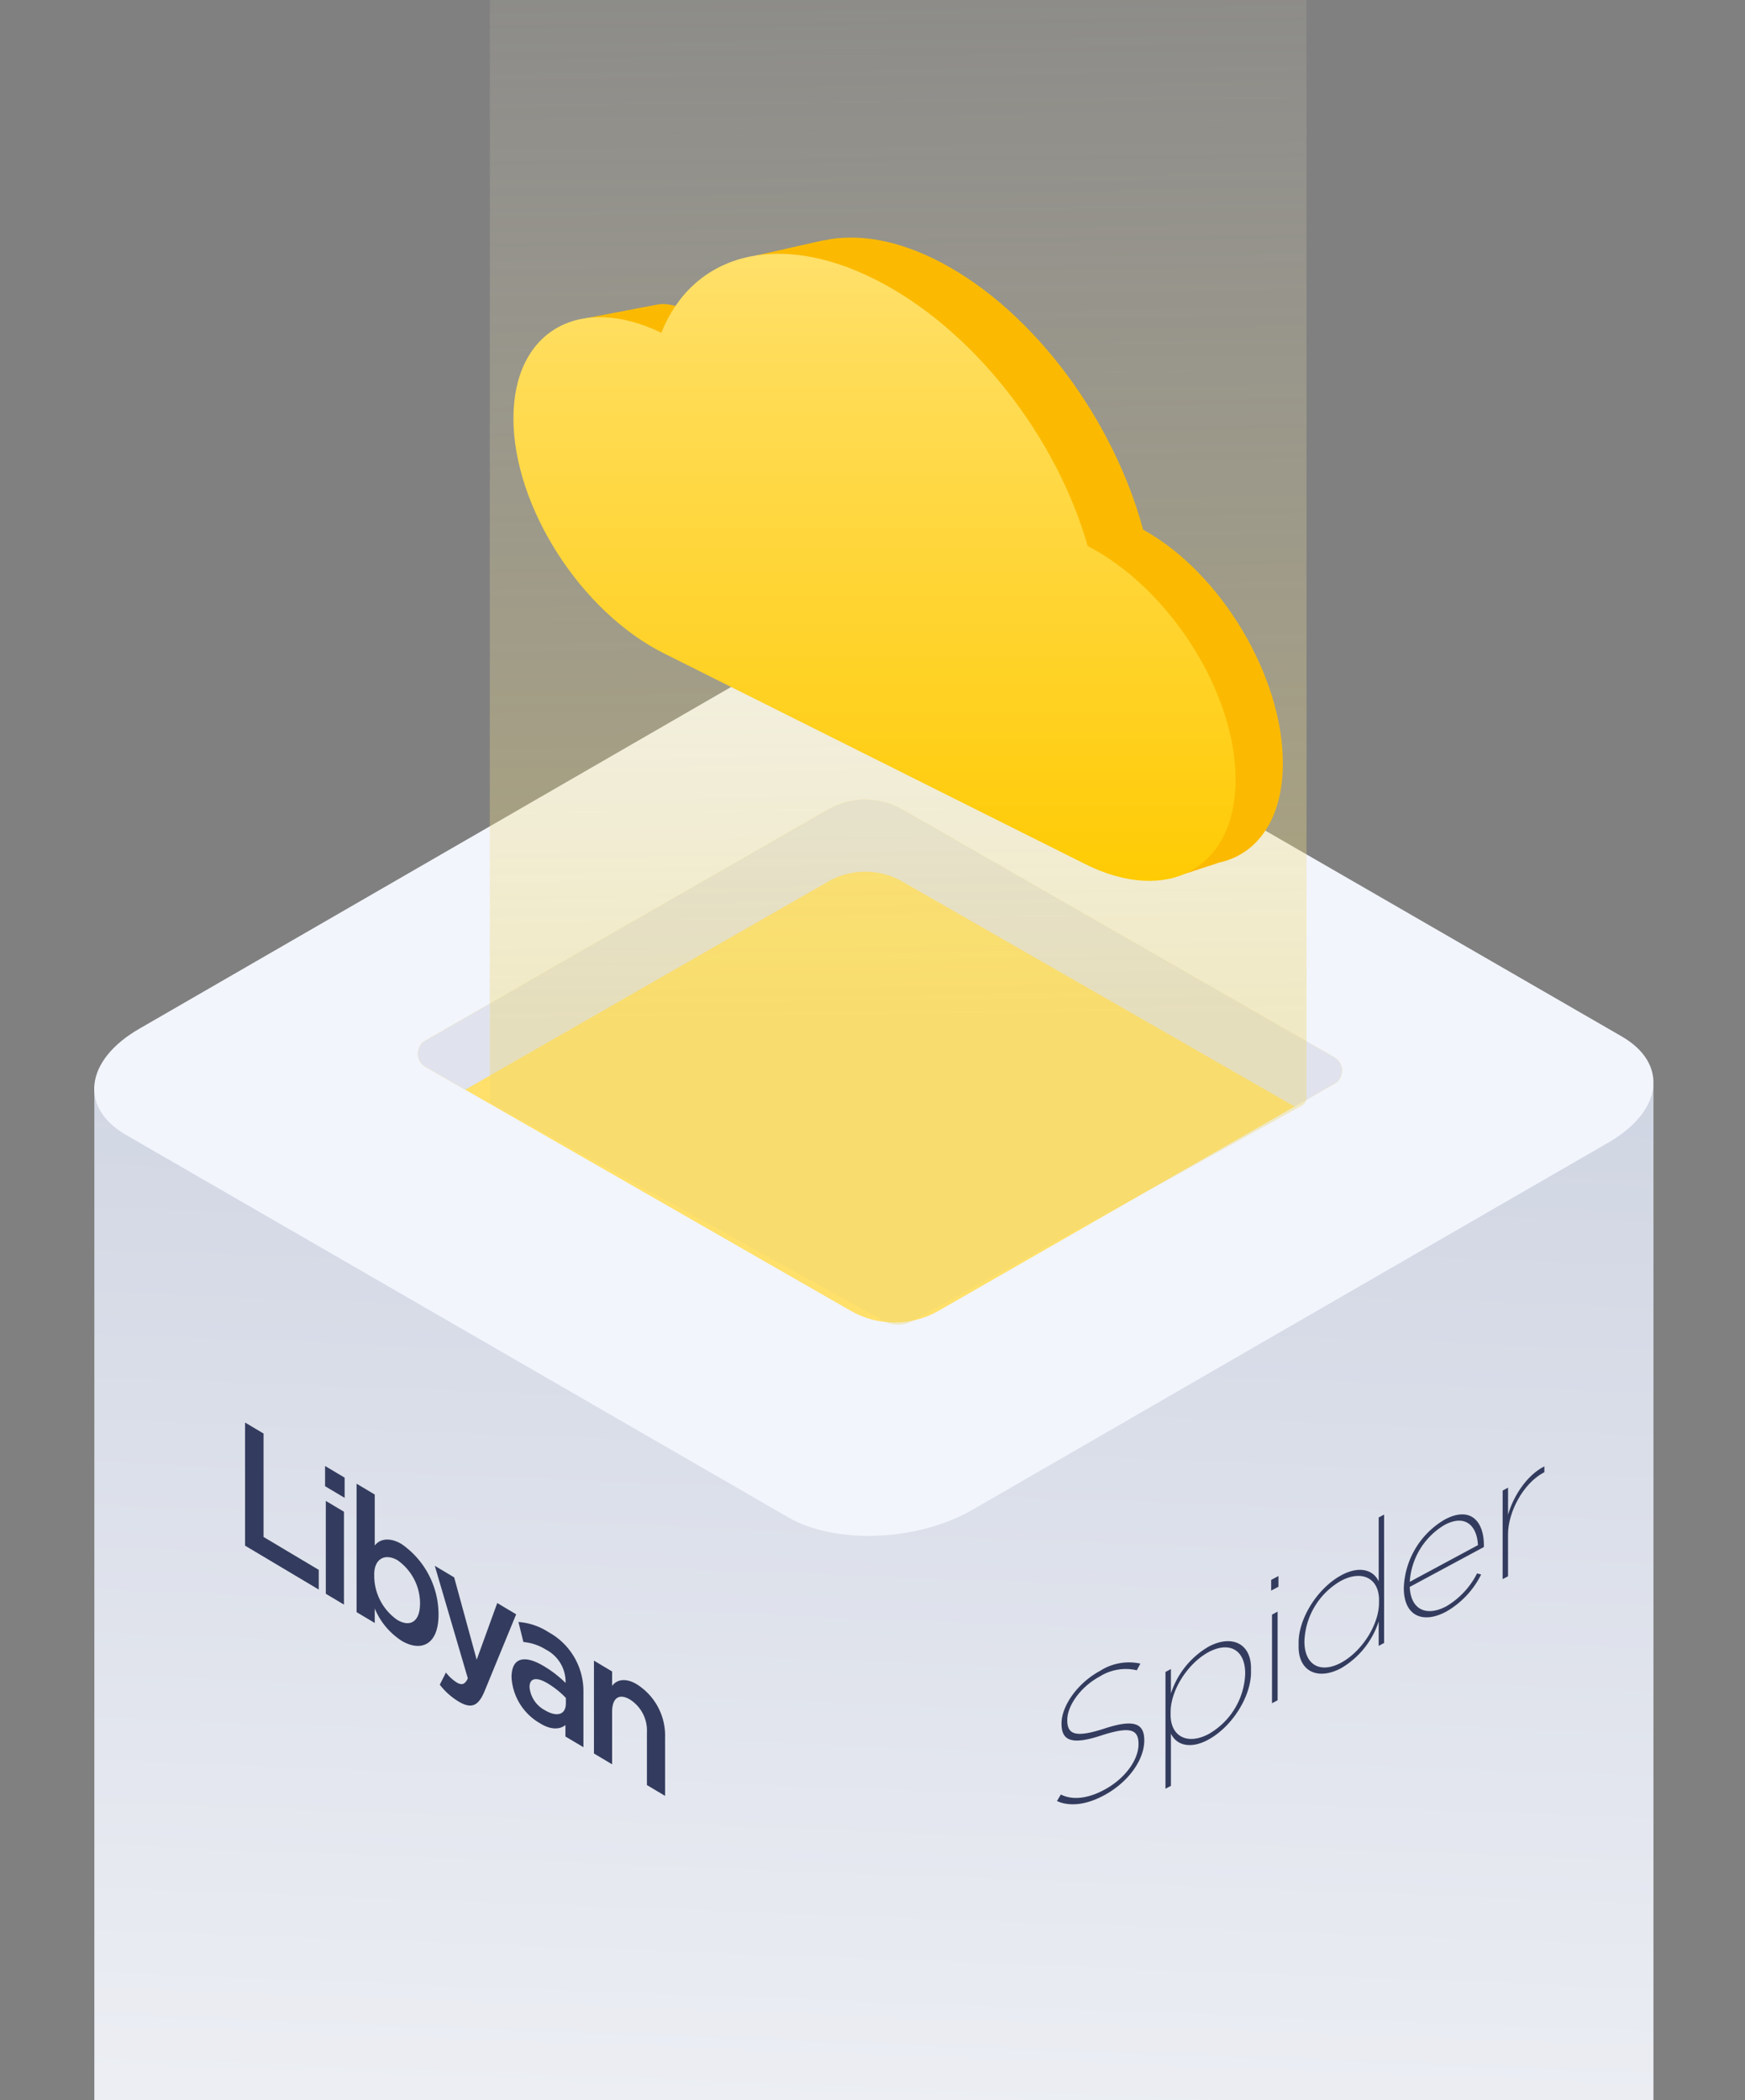 <svg xmlns="http://www.w3.org/2000/svg" xmlns:xlink="http://www.w3.org/1999/xlink" width="241" height="290" viewBox="0 0 241 290"><rect x="0" y="0" width="241" height="290" fill="#808080" stroke="none"/><defs><clipPath id="a"><rect width="241" height="290" transform="translate(3187 -73)" fill="none"/></clipPath><linearGradient id="b" x1="0.567" y1="1.125" x2="0.607" y2="-0.058" gradientUnits="objectBoundingBox"><stop offset="0" stop-color="#fff"/><stop offset="1" stop-color="#c8cede"/></linearGradient><linearGradient id="c" x1="0.501" y1="0.875" x2="0.499" y2="0.299" gradientUnits="objectBoundingBox"><stop offset="0" stop-color="#eed773"/><stop offset="1" stop-color="#fff" stop-opacity="0"/></linearGradient><linearGradient id="d" x1="0.5" x2="0.5" y2="1" gradientUnits="objectBoundingBox"><stop offset="0" stop-color="#ffe06a"/><stop offset="1" stop-color="#ffca00"/></linearGradient></defs><g transform="translate(-3187 73)" clip-path="url(#a)"><g transform="translate(2861.358 -2356)"><g transform="translate(338.651 2370.744)"><path d="M1088.946,363.477h-45.381l-50.516-29.164c-6.506-3.756-17.87-3.285-25.383,1.055l-48.693,28.109H873.617V513.351h.015c-.187,2.54,1.233,4.993,4.357,6.8l91.5,52.83c6.507,3.755,17.871,3.285,25.383-1.055L1082.73,521.2c3.9-2.251,5.979-5.1,6.182-7.852h.033Z" transform="translate(-873.597 -301.313)" fill="url(#b)"/><path d="M969.488,417.09l-91.5-52.829c-6.506-3.756-5.688-10.319,1.823-14.654l87.856-50.726c7.513-4.335,18.875-4.806,25.383-1.055l91.5,52.829c6.507,3.756,5.69,10.316-1.823,14.654l-87.855,50.725C987.359,420.374,976,420.844,969.488,417.09Z" transform="translate(-873.594 -295.293)" fill="#f2f5fc"/><g transform="translate(20.838 108.683)"><path d="M898.549,425.451v17l10.177,6.063v-2.72L901.1,441.25V426.968Z" transform="translate(-898.549 -425.451)" fill="#333c5e"/><path d="M911.781,432.636l2.7,1.607v2.791l-2.7-1.607Zm.1,4.821,2.508,1.495v12.823l-2.508-1.495Z" transform="translate(-900.732 -426.636)" fill="#333c5e"/><path d="M919.5,452.8v1.993l-2.509-1.495V435.563l2.509,1.495V444.1c.8-1.022,2.2-1.1,3.711-.2a11.854,11.854,0,0,1,5.1,9.69v.049c0,4.248-2.488,5.169-5.1,3.614A9.8,9.8,0,0,1,919.5,452.8m6.258-.666v-.049a7.311,7.311,0,0,0-3.128-5.965c-1.821-1.021-3.252-.094-3.2,2.072v.177a7.449,7.449,0,0,0,3.061,5.919c.044.03.089.059.133.087,1.719,1.024,3.128.289,3.128-2.239" transform="translate(-901.592 -427.119)" fill="#333c5e"/><path d="M930.619,465.558l.847-1.681a5.916,5.916,0,0,0,1.473,1.364c.7.42,1.141.315,1.553-.555l-4.563-15.541,2.675,1.594,3.11,11.371,2.838-7.827,2.613,1.556-4.353,10.592c-.869,2.108-1.844,2.5-3.606,1.447a9.484,9.484,0,0,1-2.589-2.32" transform="translate(-903.726 -429.36)" fill="#333c5e"/><path d="M950.065,474.248v-1.581c-.876.7-2.185.6-3.547-.268a7.831,7.831,0,0,1-3.894-6.278v-.046c0-2.839,1.884-3.08,4.437-1.559a15.482,15.482,0,0,1,3.026,2.336v-.24a5.021,5.021,0,0,0-2.7-4.356,7.109,7.109,0,0,0-3.128-1.06l-.684-2.763a8.8,8.8,0,0,1,4.167,1.411,9.281,9.281,0,0,1,4.808,8.278v7.6Zm.062-5.33a12.2,12.2,0,0,0-2.509-2.006c-1.574-.939-2.508-.737-2.508.5v.051a4.02,4.02,0,0,0,2.116,3.151c1.657.987,2.9.642,2.9-.96Z" transform="translate(-905.821 -430.893)" fill="#333c5e"/><path d="M956.253,464.826l2.508,1.495v1.992c.716-.985,2.02-1.068,3.422-.216a8.352,8.352,0,0,1,3.894,7.247V483.5l-2.509-1.495v-7.287a5.061,5.061,0,0,0-2.343-4.526c-1.45-.863-2.464-.277-2.464,1.713v7.236l-2.508-1.495Z" transform="translate(-908.07 -431.947)" fill="#333c5e"/></g><path d="M1032.832,484.25l.539-.9c1.594.812,3.774.569,6.04-.676,2.833-1.524,4.684-4.121,4.684-6.259v-.044c0-1.993-1.1-2.468-5.057-1.2-4.007,1.331-5.575.869-5.575-1.584v-.05c0-2.43,2.224-5.59,5.316-7.254a7.394,7.394,0,0,1,5.574-1.008l-.491.92a6.763,6.763,0,0,0-5.132.868c-2.692,1.449-4.472,4.08-4.472,5.972v.048c0,1.967,1.1,2.468,5.083,1.177,4.075-1.344,5.55-.777,5.55,1.6v.046c0,2.626-2.174,5.739-5.526,7.542-2.438,1.329-4.785,1.614-6.535.8" transform="translate(-899.866 -323.306)" fill="#333c5e"/><path d="M1050.782,465.853l.752-.4v3.371a11.6,11.6,0,0,1,5.222-6.475c3.256-1.718,5.871-.362,5.838,3.032,0,.071,0,.142-.005.214v.052c.135,3.31-2.4,7.53-5.663,9.426-.057.033-.114.065-.17.1-2.3,1.28-4.381.958-5.222-.808v7.213l-.752.4Zm11.01.244v-.047c0-3.231-2.174-4.491-5.1-2.914-2.912,1.607-5.241,5.34-5.2,8.338v.144c-.081,3.069,2.219,4.353,5.139,2.867l.061-.032a10,10,0,0,0,5.1-8.357" transform="translate(-902.828 -322.732)" fill="#333c5e"/><path d="M1068.263,451.367l1.007-.541v1.48l-1.007.541Zm.116,4.794.773-.416v12.238l-.774.417Z" transform="translate(-905.712 -320.955)" fill="#333c5e"/><path d="M1072.807,458.649V458.6c-.137-3.307,2.4-7.524,5.656-9.421l.178-.1c2.3-1.281,4.382-.957,5.22.812V441.07l.748-.4V458.4l-.748.4V455.42a11.6,11.6,0,0,1-5.22,6.475c-3.255,1.72-5.87.366-5.84-3.026,0-.073,0-.145.006-.22m11.1-5.972v-.053c.081-3.069-2.22-4.353-5.139-2.867l-.063.033a10.008,10.008,0,0,0-5.1,8.353v.051c0,3.232,2.174,4.487,5.1,2.913,2.912-1.607,5.243-5.342,5.2-8.34v-.09" transform="translate(-906.461 -319.278)" fill="#333c5e"/><path d="M1090.2,450.81v-.051a11.413,11.413,0,0,1,5.643-9.4c3.563-1.916,5.416.24,5.416,3.522v.266l-10.238,5.508c.14,3.252,2.411,4.1,5.062,2.67a11.044,11.044,0,0,0,4.235-4.538l.564.155a12.125,12.125,0,0,1-4.824,5.124c-3.186,1.713-5.858.645-5.858-3.259m10.24-5.921c-.122-2.607-1.692-4.36-4.641-2.774a9.869,9.869,0,0,0-4.777,7.84Z" transform="translate(-909.331 -319.275)" fill="#333c5e"/><path d="M1106.551,436.037l.746-.4v3.741c.7-2.467,2.508-5.409,5.014-6.684v.807l-.118.063c-2.858,1.537-4.9,5.5-4.9,8.507v5.8l-.746.4Z" transform="translate(-912.03 -317.963)" fill="#333c5e"/><path d="M1053.8,361.621l-54.656,31.351a12.217,12.217,0,0,1-12.33,0L928.095,359.3a2.115,2.115,0,0,1-.777-2.645,1.868,1.868,0,0,1,.777-.892L983.7,323.874a10.336,10.336,0,0,1,10.428,0l59.672,34.212a2.118,2.118,0,0,1,.773,2.65,1.867,1.867,0,0,1-.773.887Z" transform="translate(-882.428 -299.776)" fill="#ffe06a"/><path d="M1053.8,361.621l-5.577,3.2-54.09-31.013a10.331,10.331,0,0,0-10.428,0L933.675,362.5l-5.582-3.2a2.115,2.115,0,0,1-.777-2.645,1.865,1.865,0,0,1,.777-.892l55.61-31.894a10.335,10.335,0,0,1,10.428,0l59.673,34.213a2.12,2.12,0,0,1,.761,2.655,1.859,1.859,0,0,1-.766.876Z" transform="translate(-882.428 -299.776)" fill="#e0e3ed"/></g><g transform="translate(393.292 2131.927)"><path d="M-913.519,686.978V959.224l.014.007a1.1,1.1,0,0,0,.609.73l54.1,29.9a4.169,4.169,0,0,0,3.609-.144l53.579-29.616a1.583,1.583,0,0,0,.849-.933l.034-.018V686.337l-56.394-30.116Z" transform="translate(913.519 -656.221)" opacity="0.4" fill="url(#c)"/><g transform="translate(3.265 183.877)"><path d="M1559.175,775.984c0-12.046-8.613-26.378-19.307-32.253-4.043-15.02-14.957-30.044-27.824-36.853-6.047-3.2-11.651-4.1-16.325-3.073v-.023l-9.261,2.083s-5.837,7.377-6.56,9.3c-2.031-1.4-4.974-2.9-7.008-2.534l-9.929,1.9s6.435,39.171,17.3,44.919c4.624,2.446,63.377,32.461,63.377,32.461l6.653-2.176-.023-.009C1555.624,788.623,1559.175,783.712,1559.175,775.984Z" transform="translate(-1452.914 -703.4)" fill="#fbba01"/><path d="M1533.1,745.793c-4.277-15.021-15.824-30.044-29.439-36.853s-25.161-3.334-29.439,7.408c-11.314-5.443-20.428-.226-20.428,11.82,0,12.182,9.316,26.716,20.807,32.462l58.12,29.067c11.49,5.746,20.806.53,20.806-11.652C1553.533,766,1544.42,751.667,1533.1,745.793Z" transform="translate(-1453.799 -703.203)" fill="url(#d)"/></g></g></g></g></svg>
